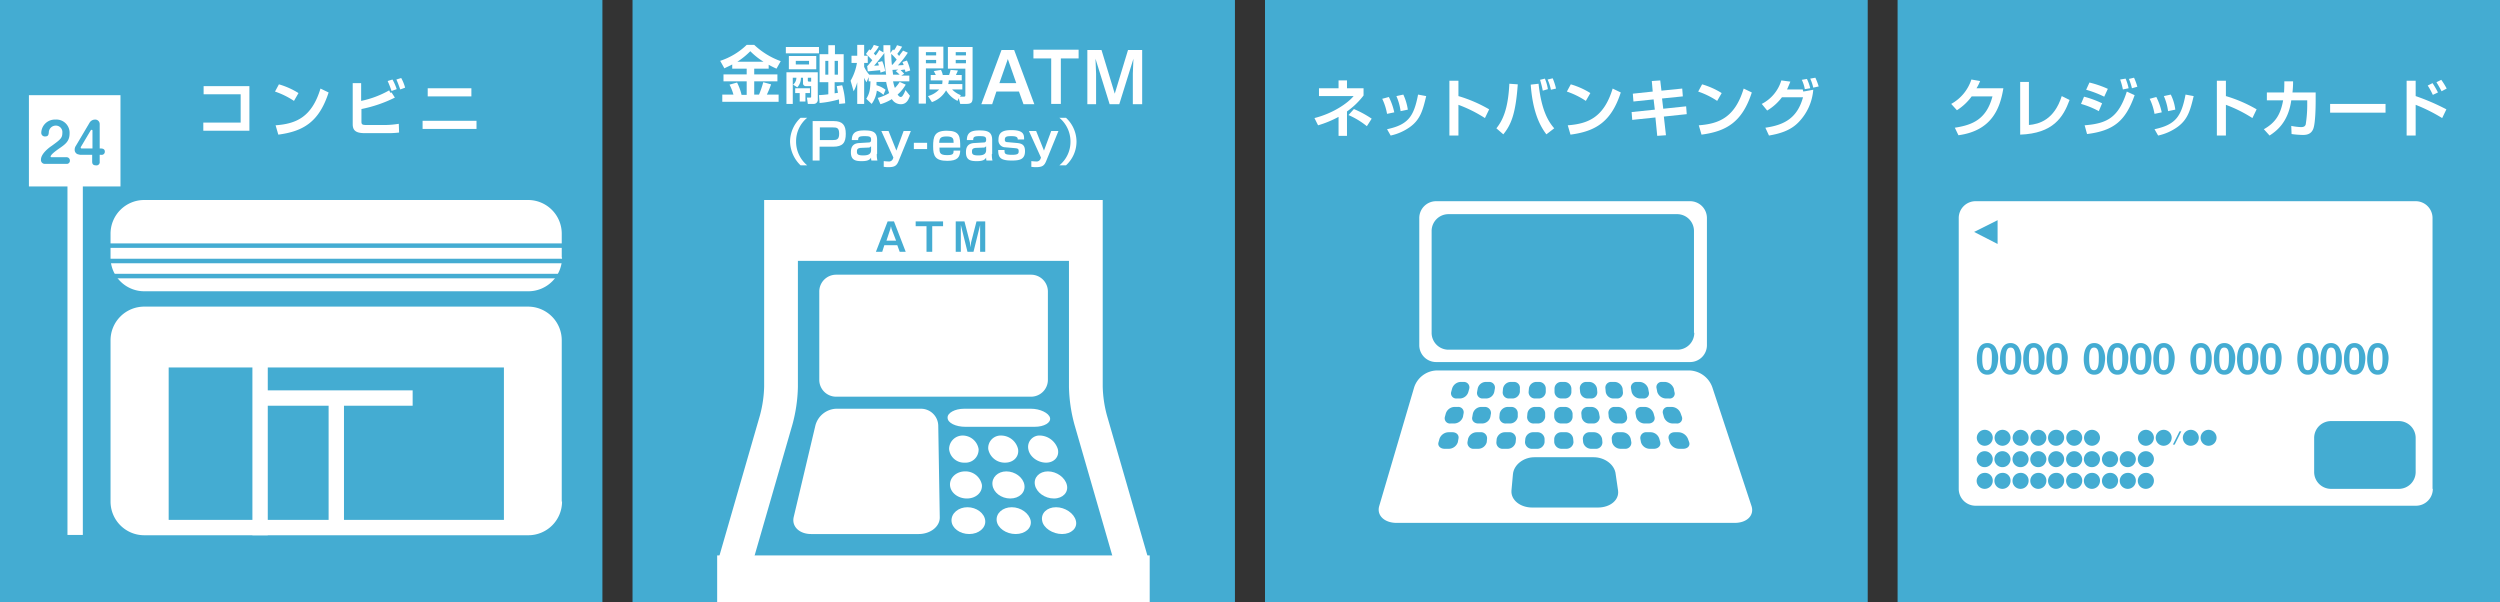 <svg xmlns="http://www.w3.org/2000/svg" xmlns:xlink="http://www.w3.org/1999/xlink" width="830" height="200" viewBox="0 0 830 200">
  <rect x="0" y="0" width="830" height="200" fill="#333333" stroke="none"/>
  <defs>
    <clipPath id="clip-path">
      <rect id="Rectangle_9" data-name="Rectangle 9" width="200" height="200"/>
    </clipPath>
    <clipPath id="clip-path-6">
      <rect id="Rectangle_15" data-name="Rectangle 15" width="200" height="200" transform="translate(-28.1 -184.4)"/>
    </clipPath>
  </defs>
  <g id="img_entry_04" transform="translate(-1054 498)">
    <g id="img_entry_05" transform="translate(1054 -498)">
      <rect id="Rectangle_1" data-name="Rectangle 1" width="200" height="200" fill="#44acd2"/>
      <g id="Group_1" data-name="Group 1">
        <path id="Path_1" data-name="Path 1" d="M82.8,28.6V43.4H67.5V40.7H79.9V31.3H67.6V28.6Z" fill="#fff"/>
        <path id="Path_2" data-name="Path 2" d="M97.6,33.5a26.782,26.782,0,0,0-6.3-3.1L92.6,28a25.418,25.418,0,0,1,6.5,2.9Zm-6.1,8.1c6.7-.5,12-2.6,14.9-12.2l2.7,1.3c-3.2,9.9-8.5,12.9-16.7,14Z" fill="#fff"/>
        <path id="Path_3" data-name="Path 3" d="M119.9,27.6v5.9a31.787,31.787,0,0,0,9.3-3.5l.4.8.4-.1,1.1,1.7A44.325,44.325,0,0,1,120,36.2v4.2c0,.9.3,1.1,1.6,1.1h6.5a29.863,29.863,0,0,0,4.3-.4l.1,2.9a29.3,29.3,0,0,1-4.3.2H121c-3.1,0-3.9-1.1-3.9-3V27.6ZM130,30.2c-.6-1.7-.9-2.4-1.3-3.3l1.6-.5a16.419,16.419,0,0,1,1.4,3.2Zm2.9-.5c-.3-.7-.7-2-1.3-3.3l1.6-.5a14.223,14.223,0,0,1,1.3,3.2Z" fill="#fff"/>
        <path id="Path_4" data-name="Path 4" d="M158.2,40.1v2.7H140.3V40.1Zm-1.7-10.8V32H142V29.3Z" fill="#fff"/>
      </g>
      <rect id="Rectangle_2" data-name="Rectangle 2" width="5.1" height="118" transform="translate(22.4 59.6)" fill="#fff"/>
      <path id="Path_5" data-name="Path 5" d="M186.6,166.5a11.182,11.182,0,0,1-11.2,11.2H47.9a11.182,11.182,0,0,1-11.2-11.2V113a11.182,11.182,0,0,1,11.2-11.2H175.3A11.182,11.182,0,0,1,186.5,113v53.5" fill="#fff"/>
      <rect id="Rectangle_3" data-name="Rectangle 3" width="111.3" height="50.6" transform="translate(56 122)" fill="#44acd2"/>
      <path id="Path_6" data-name="Path 6" d="M186.6,85.5a11.182,11.182,0,0,1-11.2,11.2H47.9A11.182,11.182,0,0,1,36.7,85.5V77.6A11.182,11.182,0,0,1,47.9,66.4H175.3a11.182,11.182,0,0,1,11.2,11.2v7.9" fill="#fff"/>
      <rect id="Rectangle_4" data-name="Rectangle 4" width="5.1" height="45.5" transform="translate(109.1 132.1)" fill="#fff"/>
      <rect id="Rectangle_5" data-name="Rectangle 5" width="50.6" height="5.1" transform="translate(86.4 129.6)" fill="#fff"/>
      <path id="Path_7" data-name="Path 7" d="M189.1,82.3H33l1.2-1.5H190.3l-1.2,1.5" fill="#44acd2"/>
      <path id="Path_8" data-name="Path 8" d="M189.1,87.4H33l1.2-1.5H190.3l-1.2,1.5" fill="#44acd2"/>
      <path id="Path_9" data-name="Path 9" d="M189.1,92.4H33l1.2-1.5H190.3l-1.2,1.5" fill="#44acd2"/>
      <rect id="Rectangle_6" data-name="Rectangle 6" width="5.1" height="60.7" transform="translate(83.8 117)" fill="#fff"/>
      <rect id="Rectangle_7" data-name="Rectangle 7" width="30.4" height="30.3" transform="translate(9.6 31.6)" fill="#fff"/>
      <g id="Group_2" data-name="Group 2">
        <path id="Path_10" data-name="Path 10" d="M15,54.4A1.272,1.272,0,0,1,13.6,53c0-2,2.7-4,3.6-4.6,2.9-2.1,3.5-2.6,3.5-4.3a2.157,2.157,0,0,0-2.2-2.4,2.316,2.316,0,0,0-2.3,2.4c-.1.5-.1,1.2-1.2,1.2a1.186,1.186,0,0,1-1.3-1.2,4.514,4.514,0,0,1,4.7-4.4,4.379,4.379,0,0,1,4.7,4.6c0,2.6-1.4,3.6-3.6,5.1-.7.5-2.7,1.9-2.7,2.6,0,.2.3.2.4.2H22a1.088,1.088,0,0,1,1.2,1.1A1.03,1.03,0,0,1,22,54.4H15Z" fill="#44acd2"/>
        <path id="Path_11" data-name="Path 11" d="M26.4,51.3a1.546,1.546,0,0,1-1.6-1.7,2.144,2.144,0,0,1,.4-1.2l4.5-7.6a2.131,2.131,0,0,1,1.8-1.1,1.488,1.488,0,0,1,1.6,1.5v8.1h.5c.3,0,1.2.1,1.2,1a1.03,1.03,0,0,1-1.2,1.1h-.5v2.3a1.059,1.059,0,0,1-1.2,1.2c-.8,0-1.3-.3-1.3-1.2V51.4H26.4Zm4.3-2.1V43.4c0-.1,0-.3-.3-.3-.1,0-.2.1-.3.2l-3.2,5.4a.367.367,0,0,0-.1.3.319.319,0,0,0,.3.3h3.6Z" fill="#44acd2"/>
      </g>
    </g>
    <g id="img_entry_06" transform="translate(1264 -498)">
      <g id="Group_24" data-name="Group 24">
        <g id="Group_3" data-name="Group 3" clip-path="url(#clip-path)">
          <rect id="Rectangle_8" data-name="Rectangle 8" width="200" height="200" fill="#44acd2"/>
        </g>
        <g id="Group_4" data-name="Group 4" clip-path="url(#clip-path)">
          <path id="Path_12" data-name="Path 12" d="M33.1,21.4c-1.1.6-1.9.9-2.6,1.3l-1.4-2.5a22.834,22.834,0,0,0,8.8-5.3h2.5a25.382,25.382,0,0,0,8.8,5.4l-1.4,2.5a28.678,28.678,0,0,1-2.6-1.3v1.3H40.4v1.9h7.7V27H40.4v4.4H42a32.633,32.633,0,0,0,1.4-4.1L46,28a31.231,31.231,0,0,1-1.4,3.4h3.9v2.4H29.8V31.4h3.7a17.308,17.308,0,0,0-1.3-3.3l2.5-.7a17.658,17.658,0,0,1,1.5,4.1h1.7V27H30.2V24.7h7.7V22.8H33.1V21.4Zm10.4-.9A23.233,23.233,0,0,1,39.1,17a24.817,24.817,0,0,1-4.3,3.5Z" fill="#fff"/>
          <path id="Path_13" data-name="Path 13" d="M50.9,15.6h11v2.1h-11Zm.5,8.4H61.5v9a1.342,1.342,0,0,1-1.4,1.5H58.2l-.3-2.1H59c.3,0,.3-.2.3-.3V28.6H57.6a.933.933,0,0,1-1-1V25.8h-.7A4.521,4.521,0,0,1,54.7,29l-1.4-.9a2.99,2.99,0,0,0,1.1-2.3H53.2v8.7H51.1V24Zm.5-5.4H61V23H51.9Zm7,10.7v1.6H57.4v2.8H55.5V30.9H54V29.3h4.9Zm-4.7-9.1v1.2h4.4V20.2Zm4,5.6v.9a.366.366,0,0,0,.4.4h.7V25.8Zm10.4,8.7a10.619,10.619,0,0,0-.1-1.5,33.251,33.251,0,0,1-6.4,1.2l-.2-2.6c.9-.1,1.8-.1,3.1-.3v-4H62.1V18H65V15h2.2v3h2.9v9.3h-3V31c.3-.1.8-.1,1.1-.2-.1-.6-.2-1.2-.4-2.2l1.8-.3a24.153,24.153,0,0,1,1,6ZM64,20.2v4.6h1V20.2Zm3.1,0v4.6h1.1V20.2Z" fill="#fff"/>
          <path id="Path_14" data-name="Path 14" d="M83.3,31.5a6.35,6.35,0,0,0-2.2-1.4,9.381,9.381,0,0,1-1.7,4.4l-1.8-1.7c1.1-1.8,1.3-3,1.4-5.8h-.6V25.6l-.7,1.7a6.277,6.277,0,0,1-.8-1.5v8.7H74.6V27.3a11.424,11.424,0,0,1-1.2,3l-1-3.5a17.342,17.342,0,0,0,2.1-5.9H72.7V18.5h1.9V14.9h2.3v3.6h1.2v2.4H76.9v1.3a10.572,10.572,0,0,0,1.7,2.6h5.6a52.364,52.364,0,0,1-.6-7.2c-.5.7-2.3,3-3.4,4.2a8.6,8.6,0,0,0,1.6-.1,5.132,5.132,0,0,0-.4-1l1.5-.4a15.5,15.5,0,0,1,1,3.3l-1.6.5c0-.4-.1-.5-.1-.8-1,.1-3.1.3-4.1.4l-.2-1.8H78c.4-.4,1.1-1.3,1.6-1.9-1-1.1-1.7-1.7-2.1-2.1l1.1-1.5c.1.1.3.2.4.3a6.854,6.854,0,0,0,1.1-1.8l1.7.5a11.986,11.986,0,0,1-1.7,2.3,4.349,4.349,0,0,0,.6.7,8.631,8.631,0,0,0,1.2-1.8l1.4.8V15h2.3v2.6l.9-1.2.3.3a7.228,7.228,0,0,0,1-1.7l1.7.5a19.269,19.269,0,0,1-1.6,2.4,4.349,4.349,0,0,1,.6.7c.8-1.2,1-1.3,1.3-1.8l1.6.7a27.815,27.815,0,0,1-3.3,4.2c.3,0,1.7-.1,1.9-.1a3.362,3.362,0,0,0-.4-1l1.5-.5a15.979,15.979,0,0,1,1.1,3.3l-1.6.5a2.913,2.913,0,0,0-.2-.8,7.844,7.844,0,0,0-1.4.2,13.258,13.258,0,0,1,1.2,1.2l-1,.6h2.7V27H86.5a14.132,14.132,0,0,0,.6,2.2,11.539,11.539,0,0,0,1.6-2l2,.9A12.993,12.993,0,0,1,88,31.4c.2.2.5.8,1.1.8a.85.85,0,0,0,.5-.3,6.833,6.833,0,0,0,1-2l1.5,1.9c-.5,1.4-1.2,2.8-3,2.8a3.446,3.446,0,0,1-3-1.7,15.318,15.318,0,0,1-3.8,1.7l-.9-2.1a14.054,14.054,0,0,0,3.8-1.6,22.611,22.611,0,0,1-1-3.7H81v1.1a8.675,8.675,0,0,1,3,1.5Zm3-10c.2-.2.6-.7,1.4-1.7a14.753,14.753,0,0,0-1.8-1.9,33.632,33.632,0,0,0,.2,3.6Zm1.9,1.6c-.3,0-1.6.1-1.9.1,0,.2.2,1.3.2,1.6h2.2c-.6-.6-1.1-1-1.3-1.2Z" fill="#fff"/>
          <path id="Path_15" data-name="Path 15" d="M95,15.5h8.2v7.2H97.4V34.4H95Zm2.4,1.8v1.1h3.4V17.3Zm0,2.6V21h3.4V19.9Zm10.5,13.6a9.16,9.16,0,0,1-3.8-3.5,8.748,8.748,0,0,1-4.7,3.9l-1.3-2a7.892,7.892,0,0,0,3.7-2.2H98.6V27.9h4.2a5.739,5.739,0,0,0,.1-1.2H99V24.9h1.7c-.1-.1-.5-1.1-.7-1.3l2.4-.4a5.775,5.775,0,0,1,.6,1.7h2.1a15.426,15.426,0,0,0,.5-1.7l2.4.2c-.1.5-.6,1.3-.6,1.5h1.9v1.8H105a4.3,4.3,0,0,1-.2,1.2h4.7v1.8h-3.4a8.14,8.14,0,0,0,2.9,1.9l-.3.5h1.2c.6,0,.6-.2.6-.7V22.8h-5.8V15.6h8.2V32.3c0,1.5-.2,2.2-2.1,2.2h-2l-.5-1.9Zm-.6-16.2v1.1h3.4V17.3Zm0,2.6V21h3.4V19.9Z" fill="#fff"/>
        </g>
        <g id="Group_5" data-name="Group 5" clip-path="url(#clip-path)">
          <path id="Path_16" data-name="Path 16" d="M120.8,30.4l-1.4,4.2h-3.6l6.7-18h4.2l6.7,18h-3.6l-1.5-4.2h-7.5Zm6.6-2.8-2.8-8-2.8,8Z" fill="#fff"/>
          <path id="Path_17" data-name="Path 17" d="M142.2,19.4V34.5H139V19.4h-5.9V16.5h15v2.9Z" fill="#fff"/>
          <path id="Path_18" data-name="Path 18" d="M155.7,16.6l4.4,14.5,4.4-14.5h4.7v18h-3.1V24.4c0-.3.2-4.6.2-4.9l-4.7,15.1h-3.2l-4.7-15.1c0,.4.2,4.7.2,5V34.6H151v-18h4.7Z" fill="#fff"/>
        </g>
        <g id="Group_6" data-name="Group 6" clip-path="url(#clip-path)">
          <path id="Path_19" data-name="Path 19" d="M58,39.1A10.061,10.061,0,0,0,54.3,47,10.232,10.232,0,0,0,58,54.9H55.8A11.313,11.313,0,0,1,52.3,47a10.906,10.906,0,0,1,3.5-7.9Z" fill="#fff"/>
          <path id="Path_20" data-name="Path 20" d="M66.8,40.2c2.9,0,4,1.3,4,4.2,0,3-1,4.3-4.2,4.3H62.1v4.6H59.8V40.2Zm-4.6,2.1v4.2h4.3c1.3,0,2.1-.2,2.1-2.1,0-2-.8-2.1-2.1-2.1H62.2Z" fill="#fff"/>
          <path id="Path_21" data-name="Path 21" d="M81.1,51.1a8.209,8.209,0,0,0,.2,2.2h-2a3.4,3.4,0,0,1-.1-1c-.4.7-1,1.2-3.1,1.2-2,0-3.6-.3-3.6-2.9,0-1,.1-2.9,2.6-3.1l3.3-.2c.4,0,.8-.1.8-.9,0-1-.4-1.2-2.2-1.2s-2.1.3-2.1,1.3H72.8c0-2.6,1.6-3.2,4.1-3.2,2.7,0,4.3.4,4.3,3.2v4.6Zm-2-2.5c-.1.2-.3.4-.9.4l-2.4.1c-1.3.1-1.3.7-1.3,1.3,0,.9.5,1.2,2.1,1.2,1.8,0,2.6-.5,2.6-1.8V48.6Z" fill="#fff"/>
          <path id="Path_22" data-name="Path 22" d="M85,43.5,87.6,50,90,43.5h2.4l-4,9.8c-.7,1.8-1.4,2.2-3.6,2.2-.7,0-1.1-.1-1.4-.1V53.5c.3,0,.9.1,1.5.1a1.4,1.4,0,0,0,1.6-1l.1-.3-4-8.8Z" fill="#fff"/>
          <path id="Path_23" data-name="Path 23" d="M97.8,47.4v2.1H93.4V47.4Z" fill="#fff"/>
          <path id="Path_24" data-name="Path 24" d="M101.9,49c0,1.6,0,2.5,2.5,2.5,2,0,2.2-.4,2.2-1.5h2.2c-.1,2.2-.9,3.4-4.3,3.4-4,0-4.7-1.6-4.7-4.8s.4-5.2,4.5-5.2c4.4,0,4.5,1.9,4.5,5.6Zm4.7-1.6c0-1.3-.1-2.1-2.3-2.1-2.1,0-2.4.6-2.5,2.1Z" fill="#fff"/>
          <path id="Path_25" data-name="Path 25" d="M119.3,51.1a8.209,8.209,0,0,0,.2,2.2h-2a3.4,3.4,0,0,1-.1-1c-.4.7-1,1.2-3.1,1.2-2,0-3.6-.3-3.6-2.9,0-1,.1-2.9,2.6-3.1l3.3-.2c.4,0,.8-.1.8-.9,0-1-.4-1.2-2.2-1.2s-2.1.3-2.1,1.3H111c0-2.6,1.6-3.2,4.1-3.2,2.7,0,4.3.4,4.3,3.2v4.6Zm-2-2.5c-.1.2-.3.4-.9.4l-2.4.1c-1.3.1-1.3.7-1.3,1.3,0,.9.5,1.2,2.1,1.2,1.8,0,2.6-.5,2.6-1.8V48.6Z" fill="#fff"/>
          <path id="Path_26" data-name="Path 26" d="M127.9,46.5c0-.7,0-1.3-2.1-1.3-1.5,0-2.2.1-2.2,1.2,0,.5.2.8,1,.8l3.3.3c1.6.2,2.4.8,2.4,2.7,0,2.8-1.9,3.1-4.4,3.1-3.8,0-4.5-1-4.5-3.5h2.1c0,1.2,0,1.6,2.6,1.6,2.1,0,2.1-.6,2.1-1.2,0-.7-.2-.9-1.1-1l-3.4-.3a2.279,2.279,0,0,1-2.2-2.6c0-2.7,2-3.1,4.3-3.1,4.2,0,4.2,1.6,4.2,3.1h-2.1Z" fill="#fff"/>
          <path id="Path_27" data-name="Path 27" d="M134,43.5l2.6,6.5,2.4-6.5h2.4l-4,9.8c-.7,1.8-1.4,2.2-3.6,2.2-.7,0-1.1-.1-1.4-.1V53.5c.3,0,.9.1,1.5.1a1.4,1.4,0,0,0,1.6-1l.1-.3-4-8.8Z" fill="#fff"/>
          <path id="Path_28" data-name="Path 28" d="M141.7,54.9a10.061,10.061,0,0,0,3.7-7.9,10.232,10.232,0,0,0-3.7-7.9h2.2a10.851,10.851,0,0,1,3.5,7.9,10.69,10.69,0,0,1-3.5,7.9Z" fill="#fff"/>
        </g>
        <g id="Group_7" data-name="Group 7" clip-path="url(#clip-path)">
          <path id="Path_29" data-name="Path 29" d="M137.9,126.1a5.591,5.591,0,0,1-5.6,5.6H67.6a5.591,5.591,0,0,1-5.6-5.6V96.8a5.591,5.591,0,0,1,5.6-5.6h64.7a5.591,5.591,0,0,1,5.6,5.6v29.3" fill="#fff"/>
        </g>
        <g id="Group_8" data-name="Group 8" transform="translate(28.1 184.4)" clip-path="url(#clip-path-6)">
          <rect id="Rectangle_14" data-name="Rectangle 14" width="143.6" height="25" fill="#fff"/>
        </g>
        <g id="Group_9" data-name="Group 9" clip-path="url(#clip-path)">
          <path id="Path_30" data-name="Path 30" d="M150.5,81a5.591,5.591,0,0,1-5.6,5.6H55A5.591,5.591,0,0,1,49.4,81V72A5.591,5.591,0,0,1,55,66.4h90a5.591,5.591,0,0,1,5.6,5.6v9" fill="#fff"/>
        </g>
        <g id="Group_10" data-name="Group 10" clip-path="url(#clip-path)">
          <path id="Path_31" data-name="Path 31" d="M88.7,83.6l-.8-2.2H83.6l-.7,2.2H80.8l3.9-10.1h2.1l3.9,10.1ZM86,76l-.2-.9-.2.9-1.3,3.9h3.2Z" fill="#44acd2"/>
          <path id="Path_32" data-name="Path 32" d="M99.5,75.1v8.5H97.6V75.1H94V73.5h9.1v1.6Z" fill="#44acd2"/>
          <path id="Path_33" data-name="Path 33" d="M115.4,83.6V74.7l-2.2,8.9h-2L109,74.7v8.9h-1.7V73.5h2.9l1.8,7,.2,1.6.2-1.6,1.8-7h2.9V83.6Z" fill="#44acd2"/>
        </g>
        <g id="Group_11" data-name="Group 11" clip-path="url(#clip-path)">
          <path id="Path_34" data-name="Path 34" d="M49.3,66.4v62a45.679,45.679,0,0,1-1.6,11L34.1,186.5" fill="none" stroke="#fff" stroke-width="11.206"/>
        </g>
        <g id="Group_12" data-name="Group 12" clip-path="url(#clip-path)">
          <path id="Path_35" data-name="Path 35" d="M150.5,66.4v62a45.678,45.678,0,0,0,1.6,11l13.6,47.1" fill="none" stroke="#fff" stroke-width="11.206"/>
        </g>
        <g id="Group_13" data-name="Group 13" clip-path="url(#clip-path)">
          <path id="Path_36" data-name="Path 36" d="M102,171.7c.1,3.1-3.1,5.6-7,5.6H59.3c-3.9,0-6.5-2.5-5.8-5.6l7.2-30.4a7.451,7.451,0,0,1,6.9-5.6H95.8a5.743,5.743,0,0,1,5.7,5.6l.5,30.4" fill="#fff"/>
        </g>
        <g id="Group_14" data-name="Group 14" clip-path="url(#clip-path)">
          <path id="Path_37" data-name="Path 37" d="M138.6,138.7c.4,1.6-1.9,3-5.1,3h-23c-3.2,0-5.9-1.3-5.9-3-.1-1.6,2.4-3,5.5-3h22.2c3,0,5.9,1.4,6.3,3" fill="#fff"/>
        </g>
        <g id="Group_15" data-name="Group 15" clip-path="url(#clip-path)">
          <path id="Path_38" data-name="Path 38" d="M147.2,172.9c.6,2.4-1.5,4.4-4.6,4.4s-6.2-2-6.6-4.4c-.5-2.5,1.6-4.5,4.6-4.5s6,2,6.6,4.5" fill="#fff"/>
        </g>
        <g id="Group_16" data-name="Group 16" clip-path="url(#clip-path)">
          <path id="Path_39" data-name="Path 39" d="M132.2,172.9c.4,2.4-1.8,4.4-5,4.4s-6-2-6.3-4.4c-.3-2.5,2-4.5,5-4.5s5.8,2,6.3,4.5" fill="#fff"/>
        </g>
        <g id="Group_17" data-name="Group 17" clip-path="url(#clip-path)">
          <path id="Path_40" data-name="Path 40" d="M117.1,172.9c.2,2.4-2.2,4.4-5.3,4.4-3.2,0-5.8-2-5.9-4.4-.1-2.5,2.3-4.5,5.3-4.5s5.7,2,5.9,4.5" fill="#fff"/>
        </g>
        <g id="Group_18" data-name="Group 18" clip-path="url(#clip-path)">
          <path id="Path_41" data-name="Path 41" d="M144.2,161c.6,2.4-1.3,4.5-4.3,4.5s-5.8-2-6.3-4.5,1.5-4.5,4.3-4.5c2.9,0,5.7,2,6.3,4.5" fill="#fff"/>
        </g>
        <g id="Group_19" data-name="Group 19" clip-path="url(#clip-path)">
          <path id="Path_42" data-name="Path 42" d="M130.1,161c.4,2.5-1.7,4.5-4.7,4.5s-5.6-2-5.9-4.5,1.8-4.5,4.6-4.5c2.9,0,5.6,2,6,4.5" fill="#fff"/>
        </g>
        <g id="Group_20" data-name="Group 20" clip-path="url(#clip-path)">
          <path id="Path_43" data-name="Path 43" d="M116,161c.2,2.5-2,4.5-5,4.5s-5.5-2-5.6-4.5,2.2-4.5,5-4.5A5.548,5.548,0,0,1,116,161" fill="#fff"/>
        </g>
        <g id="Group_21" data-name="Group 21" clip-path="url(#clip-path)">
          <path id="Path_44" data-name="Path 44" d="M141.2,149.1c.6,2.5-1.2,4.5-3.9,4.5-2.8,0-5.5-2-5.9-4.5a3.776,3.776,0,0,1,4-4.5,6.442,6.442,0,0,1,5.8,4.5" fill="#fff"/>
        </g>
        <g id="Group_22" data-name="Group 22" clip-path="url(#clip-path)">
          <path id="Path_45" data-name="Path 45" d="M128,149.1c.4,2.5-1.5,4.5-4.3,4.5a5.548,5.548,0,0,1-5.6-4.5,4.141,4.141,0,0,1,4.3-4.5,5.812,5.812,0,0,1,5.6,4.5" fill="#fff"/>
        </g>
        <g id="Group_23" data-name="Group 23" clip-path="url(#clip-path)">
          <path id="Path_46" data-name="Path 46" d="M114.9,149.1a4.33,4.33,0,0,1-4.6,4.5,4.99,4.99,0,0,1-5.2-4.5,4.5,4.5,0,0,1,4.6-4.5,5.369,5.369,0,0,1,5.2,4.5" fill="#fff"/>
        </g>
      </g>
    </g>
    <g id="img_entry_07" transform="translate(1474 -498)">
      <g id="Group_47" data-name="Group 47">
        <g id="Group_46" data-name="Group 46">
          <g id="Group_25" data-name="Group 25" clip-path="url(#clip-path)">
            <rect id="Rectangle_31" data-name="Rectangle 31" width="200" height="200" fill="#44acd2"/>
          </g>
          <g id="Group_26" data-name="Group 26" clip-path="url(#clip-path)">
            <path id="Path_47" data-name="Path 47" d="M33.1,21.4c-1.1.6-1.9.9-2.6,1.3l-1.4-2.5a22.834,22.834,0,0,0,8.8-5.3h2.5a25.382,25.382,0,0,0,8.8,5.4l-1.4,2.5a28.678,28.678,0,0,1-2.6-1.3v1.3H40.4v1.9h7.7V27H40.4v4.4H42a32.633,32.633,0,0,0,1.4-4.1L46,28a31.231,31.231,0,0,1-1.4,3.4h3.9v2.4H29.8V31.4h3.7a17.308,17.308,0,0,0-1.3-3.3l2.5-.7a17.658,17.658,0,0,1,1.5,4.1h1.7V27H30.2V24.7h7.7V22.8H33.1V21.4Zm10.4-.9A23.233,23.233,0,0,1,39.1,17a24.817,24.817,0,0,1-4.3,3.5Z" fill="#fff"/>
            <path id="Path_48" data-name="Path 48" d="M50.9,15.6h11v2.1h-11Zm.5,8.4H61.5v9a1.342,1.342,0,0,1-1.4,1.5H58.2l-.3-2.1H59c.3,0,.3-.2.3-.3V28.6H57.6a.933.933,0,0,1-1-1V25.8h-.7A4.521,4.521,0,0,1,54.7,29l-1.4-.9a2.99,2.99,0,0,0,1.1-2.3H53.2v8.7H51.1V24Zm.5-5.4H61V23H51.9Zm7,10.7v1.6H57.4v2.8H55.5V30.9H54V29.3h4.9Zm-4.7-9.1v1.2h4.4V20.2Zm4,5.6v.9a.366.366,0,0,0,.4.4h.7V25.8Zm10.4,8.7a10.619,10.619,0,0,0-.1-1.5,33.251,33.251,0,0,1-6.4,1.2l-.2-2.6c.9-.1,1.8-.1,3.1-.3v-4H62.1V18H65V15h2.2v3h2.9v9.3h-3V31c.3-.1.8-.1,1.1-.2-.1-.6-.2-1.2-.4-2.2l1.8-.3a24.153,24.153,0,0,1,1,6ZM64,20.2v4.6h1V20.2Zm3.1,0v4.6h1.1V20.2Z" fill="#fff"/>
            <path id="Path_49" data-name="Path 49" d="M83.3,31.5a6.35,6.35,0,0,0-2.2-1.4,9.381,9.381,0,0,1-1.7,4.4l-1.8-1.7c1.1-1.8,1.3-3,1.4-5.8h-.6V25.6l-.7,1.7a6.277,6.277,0,0,1-.8-1.5v8.7H74.6V27.3a11.424,11.424,0,0,1-1.2,3l-1-3.5a17.342,17.342,0,0,0,2.1-5.9H72.7V18.5h1.9V14.9h2.3v3.6h1.2v2.4H76.9v1.3a10.572,10.572,0,0,0,1.7,2.6h5.6a52.364,52.364,0,0,1-.6-7.2c-.5.7-2.3,3-3.4,4.2a8.6,8.6,0,0,0,1.6-.1,5.132,5.132,0,0,0-.4-1l1.5-.4a15.5,15.5,0,0,1,1,3.3l-1.6.5c0-.4-.1-.5-.1-.8-1,.1-3.1.3-4.1.4l-.2-1.8H78c.4-.4,1.1-1.3,1.6-1.9-1-1.1-1.7-1.7-2.1-2.1l1.1-1.5c.1.1.3.2.4.3a6.854,6.854,0,0,0,1.1-1.8l1.7.5a11.986,11.986,0,0,1-1.7,2.3,4.349,4.349,0,0,0,.6.7,8.631,8.631,0,0,0,1.2-1.8l1.4.8V15h2.3v2.6l.9-1.2.3.3a7.228,7.228,0,0,0,1-1.7l1.7.5a19.269,19.269,0,0,1-1.6,2.4,4.349,4.349,0,0,1,.6.7c.8-1.2,1-1.3,1.3-1.8l1.6.7a27.815,27.815,0,0,1-3.3,4.2c.3,0,1.7-.1,1.9-.1a3.362,3.362,0,0,0-.4-1l1.5-.5a15.979,15.979,0,0,1,1.1,3.3l-1.6.5a2.913,2.913,0,0,0-.2-.8,7.844,7.844,0,0,0-1.4.2,13.258,13.258,0,0,1,1.2,1.2l-1,.6h2.7V27H86.5a14.132,14.132,0,0,0,.6,2.2,11.539,11.539,0,0,0,1.6-2l2,.9A12.993,12.993,0,0,1,88,31.4c.2.2.5.8,1.1.8a.85.85,0,0,0,.5-.3,6.833,6.833,0,0,0,1-2l1.5,1.9c-.5,1.4-1.2,2.8-3,2.8a3.446,3.446,0,0,1-3-1.7,15.318,15.318,0,0,1-3.8,1.7l-.9-2.1a14.054,14.054,0,0,0,3.8-1.6,22.611,22.611,0,0,1-1-3.7H81v1.1a8.675,8.675,0,0,1,3,1.5Zm3-10c.2-.2.6-.7,1.4-1.7a14.753,14.753,0,0,0-1.8-1.9,33.632,33.632,0,0,0,.2,3.6Zm1.9,1.6c-.3,0-1.6.1-1.9.1,0,.2.2,1.3.2,1.6h2.2c-.6-.6-1.1-1-1.3-1.2Z" fill="#fff"/>
            <path id="Path_50" data-name="Path 50" d="M95,15.5h8.2v7.2H97.4V34.4H95Zm2.4,1.8v1.1h3.4V17.3Zm0,2.6V21h3.4V19.9Zm10.5,13.6a9.16,9.16,0,0,1-3.8-3.5,8.748,8.748,0,0,1-4.7,3.9l-1.3-2a7.892,7.892,0,0,0,3.7-2.2H98.6V27.9h4.2a5.739,5.739,0,0,0,.1-1.2H99V24.9h1.7c-.1-.1-.5-1.1-.7-1.3l2.4-.4a5.775,5.775,0,0,1,.6,1.7h2.1a15.426,15.426,0,0,0,.5-1.7l2.4.2c-.1.5-.6,1.3-.6,1.5h1.9v1.8H105a4.3,4.3,0,0,1-.2,1.2h4.7v1.8h-3.4a8.14,8.14,0,0,0,2.9,1.9l-.3.5h1.2c.6,0,.6-.2.6-.7V22.8h-5.8V15.6h8.2V32.3c0,1.5-.2,2.2-2.1,2.2h-2l-.5-1.9Zm-.6-16.2v1.1h3.4V17.3Zm0,2.6V21h3.4V19.9Z" fill="#fff"/>
          </g>
          <g id="Group_27" data-name="Group 27" clip-path="url(#clip-path)">
            <path id="Path_51" data-name="Path 51" d="M120.8,30.4l-1.4,4.2h-3.6l6.7-18h4.2l6.7,18h-3.6l-1.5-4.2h-7.5Zm6.6-2.8-2.8-8-2.8,8Z" fill="#fff"/>
            <path id="Path_52" data-name="Path 52" d="M142.2,19.4V34.5H139V19.4h-5.9V16.5h15v2.9Z" fill="#fff"/>
            <path id="Path_53" data-name="Path 53" d="M155.7,16.6l4.4,14.5,4.4-14.5h4.7v18h-3.1V24.4c0-.3.2-4.6.2-4.9l-4.7,15.1h-3.2l-4.7-15.1c0,.4.2,4.7.2,5V34.6H151v-18h4.7Z" fill="#fff"/>
          </g>
          <g id="Group_28" data-name="Group 28" clip-path="url(#clip-path)">
            <path id="Path_54" data-name="Path 54" d="M58,39.1A10.061,10.061,0,0,0,54.3,47,10.232,10.232,0,0,0,58,54.9H55.8A11.313,11.313,0,0,1,52.3,47a10.906,10.906,0,0,1,3.5-7.9Z" fill="#fff"/>
            <path id="Path_55" data-name="Path 55" d="M66.8,40.2c2.9,0,4,1.3,4,4.2,0,3-1,4.3-4.2,4.3H62.1v4.6H59.8V40.2Zm-4.6,2.1v4.2h4.3c1.3,0,2.1-.2,2.1-2.1,0-2-.8-2.1-2.1-2.1H62.2Z" fill="#fff"/>
            <path id="Path_56" data-name="Path 56" d="M81.1,51.1a8.209,8.209,0,0,0,.2,2.2h-2a3.4,3.4,0,0,1-.1-1c-.4.7-1,1.2-3.1,1.2-2,0-3.6-.3-3.6-2.9,0-1,.1-2.9,2.6-3.1l3.3-.2c.4,0,.8-.1.8-.9,0-1-.4-1.2-2.2-1.2s-2.1.3-2.1,1.3H72.8c0-2.6,1.6-3.2,4.1-3.2,2.7,0,4.3.4,4.3,3.2v4.6Zm-2-2.5c-.1.2-.3.4-.9.4l-2.4.1c-1.3.1-1.3.7-1.3,1.3,0,.9.5,1.2,2.1,1.2,1.8,0,2.6-.5,2.6-1.8V48.6Z" fill="#fff"/>
            <path id="Path_57" data-name="Path 57" d="M85,43.5,87.6,50,90,43.5h2.4l-4,9.8c-.7,1.8-1.4,2.2-3.6,2.2-.7,0-1.1-.1-1.4-.1V53.5c.3,0,.9.1,1.5.1a1.4,1.4,0,0,0,1.6-1l.1-.3-4-8.8Z" fill="#fff"/>
            <path id="Path_58" data-name="Path 58" d="M97.8,47.4v2.1H93.4V47.4Z" fill="#fff"/>
            <path id="Path_59" data-name="Path 59" d="M101.9,49c0,1.6,0,2.5,2.5,2.5,2,0,2.2-.4,2.2-1.5h2.2c-.1,2.2-.9,3.4-4.3,3.4-4,0-4.7-1.6-4.7-4.8s.4-5.2,4.5-5.2c4.4,0,4.5,1.9,4.5,5.6Zm4.7-1.6c0-1.3-.1-2.1-2.3-2.1-2.1,0-2.4.6-2.5,2.1Z" fill="#fff"/>
            <path id="Path_60" data-name="Path 60" d="M119.3,51.1a8.209,8.209,0,0,0,.2,2.2h-2a3.4,3.4,0,0,1-.1-1c-.4.7-1,1.2-3.1,1.2-2,0-3.6-.3-3.6-2.9,0-1,.1-2.9,2.6-3.1l3.3-.2c.4,0,.8-.1.8-.9,0-1-.4-1.2-2.2-1.2s-2.1.3-2.1,1.3H111c0-2.6,1.6-3.2,4.1-3.2,2.7,0,4.3.4,4.3,3.2v4.6Zm-2-2.5c-.1.2-.3.4-.9.4l-2.4.1c-1.3.1-1.3.7-1.3,1.3,0,.9.5,1.2,2.1,1.2,1.8,0,2.6-.5,2.6-1.8V48.6Z" fill="#fff"/>
            <path id="Path_61" data-name="Path 61" d="M127.9,46.5c0-.7,0-1.3-2.1-1.3-1.5,0-2.2.1-2.2,1.2,0,.5.2.8,1,.8l3.3.3c1.6.2,2.4.8,2.4,2.7,0,2.8-1.9,3.1-4.4,3.1-3.8,0-4.5-1-4.5-3.5h2.1c0,1.2,0,1.6,2.6,1.6,2.1,0,2.1-.6,2.1-1.2,0-.7-.2-.9-1.1-1l-3.4-.3a2.279,2.279,0,0,1-2.2-2.6c0-2.7,2-3.1,4.3-3.1,4.2,0,4.2,1.6,4.2,3.1h-2.1Z" fill="#fff"/>
            <path id="Path_62" data-name="Path 62" d="M134,43.5l2.6,6.5,2.4-6.5h2.4l-4,9.8c-.7,1.8-1.4,2.2-3.6,2.2-.7,0-1.1-.1-1.4-.1V53.5c.3,0,.9.1,1.5.1a1.4,1.4,0,0,0,1.6-1l.1-.3-4-8.8Z" fill="#fff"/>
            <path id="Path_63" data-name="Path 63" d="M141.7,54.9a10.061,10.061,0,0,0,3.7-7.9,10.232,10.232,0,0,0-3.7-7.9h2.2a10.851,10.851,0,0,1,3.5,7.9,10.69,10.69,0,0,1-3.5,7.9Z" fill="#fff"/>
          </g>
          <g id="Group_29" data-name="Group 29" clip-path="url(#clip-path)">
            <path id="Path_64" data-name="Path 64" d="M137.9,126.1a5.591,5.591,0,0,1-5.6,5.6H67.6a5.591,5.591,0,0,1-5.6-5.6V96.8a5.591,5.591,0,0,1,5.6-5.6h64.7a5.591,5.591,0,0,1,5.6,5.6v29.3" fill="#fff"/>
          </g>
          <g id="Group_30" data-name="Group 30" transform="translate(28.1 184.4)" clip-path="url(#clip-path-6)">
            <rect id="Rectangle_37" data-name="Rectangle 37" width="143.6" height="25" fill="#fff"/>
          </g>
          <g id="Group_31" data-name="Group 31" clip-path="url(#clip-path)">
            <path id="Path_65" data-name="Path 65" d="M150.5,81a5.591,5.591,0,0,1-5.6,5.6H55A5.591,5.591,0,0,1,49.4,81V72A5.591,5.591,0,0,1,55,66.4h90a5.591,5.591,0,0,1,5.6,5.6v9" fill="#fff"/>
          </g>
          <g id="Group_32" data-name="Group 32" clip-path="url(#clip-path)">
            <path id="Path_66" data-name="Path 66" d="M88.7,83.6l-.8-2.2H83.6l-.7,2.2H80.8l3.9-10.1h2.1l3.9,10.1ZM86,76l-.2-.9-.2.9-1.3,3.9h3.2Z" fill="#44acd2"/>
            <path id="Path_67" data-name="Path 67" d="M99.5,75.1v8.5H97.6V75.1H94V73.5h9.1v1.6Z" fill="#44acd2"/>
            <path id="Path_68" data-name="Path 68" d="M115.4,83.6V74.7l-2.2,8.9h-2L109,74.7v8.9h-1.7V73.5h2.9l1.8,7,.2,1.6.2-1.6,1.8-7h2.9V83.6Z" fill="#44acd2"/>
          </g>
          <g id="Group_33" data-name="Group 33" clip-path="url(#clip-path)">
            <path id="Path_69" data-name="Path 69" d="M49.3,66.4v62a45.679,45.679,0,0,1-1.6,11L34.1,186.5" fill="none" stroke="#fff" stroke-width="11.206"/>
          </g>
          <g id="Group_34" data-name="Group 34" clip-path="url(#clip-path)">
            <path id="Path_70" data-name="Path 70" d="M150.5,66.4v62a45.678,45.678,0,0,0,1.6,11l13.6,47.1" fill="none" stroke="#fff" stroke-width="11.206"/>
          </g>
          <g id="Group_35" data-name="Group 35" clip-path="url(#clip-path)">
            <path id="Path_71" data-name="Path 71" d="M102,171.7c.1,3.1-3.1,5.6-7,5.6H59.3c-3.9,0-6.5-2.5-5.8-5.6l7.2-30.4a7.451,7.451,0,0,1,6.9-5.6H95.8a5.743,5.743,0,0,1,5.7,5.6l.5,30.4" fill="#fff"/>
          </g>
          <g id="Group_36" data-name="Group 36" clip-path="url(#clip-path)">
            <path id="Path_72" data-name="Path 72" d="M138.6,138.7c.4,1.6-1.9,3-5.1,3h-23c-3.2,0-5.9-1.3-5.9-3-.1-1.6,2.4-3,5.5-3h22.2c3,0,5.9,1.4,6.3,3" fill="#fff"/>
          </g>
          <g id="Group_37" data-name="Group 37" clip-path="url(#clip-path)">
            <path id="Path_73" data-name="Path 73" d="M147.2,172.9c.6,2.4-1.5,4.4-4.6,4.4s-6.2-2-6.6-4.4c-.5-2.5,1.6-4.5,4.6-4.5s6,2,6.6,4.5" fill="#fff"/>
          </g>
          <g id="Group_38" data-name="Group 38" clip-path="url(#clip-path)">
            <path id="Path_74" data-name="Path 74" d="M132.2,172.9c.4,2.4-1.8,4.4-5,4.4s-6-2-6.3-4.4c-.3-2.5,2-4.5,5-4.5s5.8,2,6.3,4.5" fill="#fff"/>
          </g>
          <g id="Group_39" data-name="Group 39" clip-path="url(#clip-path)">
            <path id="Path_75" data-name="Path 75" d="M117.1,172.9c.2,2.4-2.2,4.4-5.3,4.4-3.2,0-5.8-2-5.9-4.4-.1-2.5,2.3-4.5,5.3-4.5s5.7,2,5.9,4.5" fill="#fff"/>
          </g>
          <g id="Group_40" data-name="Group 40" clip-path="url(#clip-path)">
            <path id="Path_76" data-name="Path 76" d="M144.2,161c.6,2.4-1.3,4.5-4.3,4.5s-5.8-2-6.3-4.5,1.5-4.5,4.3-4.5c2.9,0,5.7,2,6.3,4.5" fill="#fff"/>
          </g>
          <g id="Group_41" data-name="Group 41" clip-path="url(#clip-path)">
            <path id="Path_77" data-name="Path 77" d="M130.1,161c.4,2.5-1.7,4.5-4.7,4.5s-5.6-2-5.9-4.5,1.8-4.5,4.6-4.5c2.9,0,5.6,2,6,4.5" fill="#fff"/>
          </g>
          <g id="Group_42" data-name="Group 42" clip-path="url(#clip-path)">
            <path id="Path_78" data-name="Path 78" d="M116,161c.2,2.5-2,4.5-5,4.5s-5.5-2-5.6-4.5,2.2-4.5,5-4.5A5.548,5.548,0,0,1,116,161" fill="#fff"/>
          </g>
          <g id="Group_43" data-name="Group 43" clip-path="url(#clip-path)">
            <path id="Path_79" data-name="Path 79" d="M141.2,149.1c.6,2.5-1.2,4.5-3.9,4.5-2.8,0-5.5-2-5.9-4.5a3.776,3.776,0,0,1,4-4.5,6.442,6.442,0,0,1,5.8,4.5" fill="#fff"/>
          </g>
          <g id="Group_44" data-name="Group 44" clip-path="url(#clip-path)">
            <path id="Path_80" data-name="Path 80" d="M128,149.1c.4,2.5-1.5,4.5-4.3,4.5a5.548,5.548,0,0,1-5.6-4.5,4.141,4.141,0,0,1,4.3-4.5,5.812,5.812,0,0,1,5.6,4.5" fill="#fff"/>
          </g>
          <g id="Group_45" data-name="Group 45" clip-path="url(#clip-path)">
            <path id="Path_81" data-name="Path 81" d="M114.9,149.1a4.33,4.33,0,0,1-4.6,4.5,4.99,4.99,0,0,1-5.2-4.5,4.5,4.5,0,0,1,4.6-4.5,5.369,5.369,0,0,1,5.2,4.5" fill="#fff"/>
          </g>
        </g>
      </g>
      <g id="Group_49" data-name="Group 49">
        <rect id="Rectangle_54" data-name="Rectangle 54" width="200" height="200" fill="#44acd2"/>
        <path id="Path_82" data-name="Path 82" d="M146.7,114.6a5.591,5.591,0,0,1-5.6,5.6H56.8a5.591,5.591,0,0,1-5.6-5.6V72.4a5.591,5.591,0,0,1,5.6-5.6h84.3a5.591,5.591,0,0,1,5.6,5.6v42.2" fill="#fff"/>
        <path id="Path_83" data-name="Path 83" d="M161.5,168c1,3.1-1.5,5.6-5.6,5.6H43.7c-4.1,0-6.7-2.5-5.8-5.6l11.6-39.4a8.139,8.139,0,0,1,7.3-5.6h84.3a8.377,8.377,0,0,1,7.4,5.6l13,39.4" fill="#fff"/>
        <path id="Path_84" data-name="Path 84" d="M142.5,110.5a5.591,5.591,0,0,1-5.6,5.6h-76a5.591,5.591,0,0,1-5.6-5.6V76.7a5.591,5.591,0,0,1,5.6-5.6h75.9a5.591,5.591,0,0,1,5.6,5.6v33.8" fill="#44acd2"/>
        <path id="Path_85" data-name="Path 85" d="M101.7,130.1a2.156,2.156,0,0,1-2.2,2.2H98.4a2.242,2.242,0,0,1-2.3-2.2V129a2.22,2.22,0,0,1,2.2-2.2h1.1a2.308,2.308,0,0,1,2.3,2.2v1.1" fill="#44acd2"/>
        <path id="Path_86" data-name="Path 86" d="M93.2,130.1a2.333,2.333,0,0,1-2.4,2.2H89.7a2.1,2.1,0,0,1-2.2-2.2l.1-1.1a2.476,2.476,0,0,1,2.4-2.2h1a2.22,2.22,0,0,1,2.2,2.2v1.1" fill="#44acd2"/>
        <path id="Path_87" data-name="Path 87" d="M84.6,130.1a2.5,2.5,0,0,1-2.5,2.2H81a2.019,2.019,0,0,1-2.1-2.2L79,129a2.66,2.66,0,0,1,2.5-2.2h1.1a1.944,1.944,0,0,1,2,2.2v1.1" fill="#44acd2"/>
        <path id="Path_88" data-name="Path 88" d="M76.1,130.1a2.792,2.792,0,0,1-2.7,2.2H72.3a1.827,1.827,0,0,1-1.9-2.2l.2-1.1a2.792,2.792,0,0,1,2.7-2.2h1.1a1.873,1.873,0,0,1,1.9,2.2l-.2,1.1" fill="#44acd2"/>
        <path id="Path_89" data-name="Path 89" d="M67.5,130.1a3,3,0,0,1-2.8,2.2H63.6a1.722,1.722,0,0,1-1.8-2.2l.3-1.1a3.1,3.1,0,0,1,2.8-2.2H66a1.807,1.807,0,0,1,1.8,2.2l-.3,1.1" fill="#44acd2"/>
        <path id="Path_90" data-name="Path 90" d="M110.3,130.1a2.019,2.019,0,0,1-2.1,2.2h-1.1a2.5,2.5,0,0,1-2.5-2.2l-.1-1.1a2.075,2.075,0,0,1,2.1-2.2h1.1a2.66,2.66,0,0,1,2.5,2.2l.1,1.1" fill="#44acd2"/>
        <path id="Path_91" data-name="Path 91" d="M118.8,130.1a1.9,1.9,0,0,1-2,2.2h-1.1a2.6,2.6,0,0,1-2.6-2.2L113,129a1.9,1.9,0,0,1,2-2.2h1.1a2.768,2.768,0,0,1,2.6,2.2l.1,1.1" fill="#44acd2"/>
        <path id="Path_92" data-name="Path 92" d="M127.4,130.1a1.722,1.722,0,0,1-1.8,2.2h-1.1a3,3,0,0,1-2.8-2.2l-.2-1.1a1.807,1.807,0,0,1,1.8-2.2h1.1a3.1,3.1,0,0,1,2.8,2.2l.2,1.1" fill="#44acd2"/>
        <path id="Path_93" data-name="Path 93" d="M135.9,130.1a1.629,1.629,0,0,1-1.7,2.2h-1.1a3.122,3.122,0,0,1-2.9-2.2L130,129a1.7,1.7,0,0,1,1.7-2.2h1.1a3.337,3.337,0,0,1,2.9,2.2l.2,1.1" fill="#44acd2"/>
        <path id="Path_94" data-name="Path 94" d="M102.1,138.4a2.27,2.27,0,0,1-2.4,2.2H98.5a2.362,2.362,0,0,1-2.5-2.2v-1.1a2.333,2.333,0,0,1,2.4-2.2h1.2a2.5,2.5,0,0,1,2.5,2.2v1.1" fill="#44acd2"/>
        <path id="Path_95" data-name="Path 95" d="M93,138.4a2.428,2.428,0,0,1-2.5,2.2H89.3a2.126,2.126,0,0,1-2.3-2.2l.1-1.1a2.5,2.5,0,0,1,2.5-2.2h1.1a2.182,2.182,0,0,1,2.3,2.2v1.1" fill="#44acd2"/>
        <path id="Path_96" data-name="Path 96" d="M83.9,138.4a2.632,2.632,0,0,1-2.7,2.2H80a2.045,2.045,0,0,1-2.2-2.2l.1-1.1a2.792,2.792,0,0,1,2.7-2.2h1.1a2.1,2.1,0,0,1,2.2,2.2v1.1" fill="#44acd2"/>
        <path id="Path_97" data-name="Path 97" d="M74.8,138.4a2.821,2.821,0,0,1-2.8,2.2H70.8c-1.4,0-2.3-1-2-2.2l.2-1.1a2.907,2.907,0,0,1,2.8-2.2h1.1a2.019,2.019,0,0,1,2.1,2.2l-.2,1.1" fill="#44acd2"/>
        <path id="Path_98" data-name="Path 98" d="M65.7,138.4a3.123,3.123,0,0,1-2.9,2.2H61.6a1.746,1.746,0,0,1-1.9-2.2l.3-1.1a3.123,3.123,0,0,1,2.9-2.2H64a1.785,1.785,0,0,1,1.9,2.2l-.2,1.1" fill="#44acd2"/>
        <path id="Path_99" data-name="Path 99" d="M111.1,138.4a2.1,2.1,0,0,1-2.2,2.2h-1.2a2.528,2.528,0,0,1-2.6-2.2l-.1-1.1a2.1,2.1,0,0,1,2.2-2.2h1.1a2.6,2.6,0,0,1,2.6,2.2l.2,1.1" fill="#44acd2"/>
        <path id="Path_100" data-name="Path 100" d="M120.2,138.4a1.922,1.922,0,0,1-2.1,2.2h-1.2a2.821,2.821,0,0,1-2.8-2.2l-.1-1.1a1.968,1.968,0,0,1,2.1-2.2h1.1a3,3,0,0,1,2.8,2.2l.2,1.1" fill="#44acd2"/>
        <path id="Path_101" data-name="Path 101" d="M129.3,138.4c.3,1.2-.6,2.2-2,2.2h-1.2a2.938,2.938,0,0,1-2.9-2.2l-.2-1.1a1.9,1.9,0,0,1,2-2.2h1.1a3.122,3.122,0,0,1,2.9,2.2l.3,1.1" fill="#44acd2"/>
        <path id="Path_102" data-name="Path 102" d="M138.4,138.4a1.686,1.686,0,0,1-1.8,2.2h-1.2a3.151,3.151,0,0,1-3-2.2l-.3-1.1a1.722,1.722,0,0,1,1.8-2.2H135a3.25,3.25,0,0,1,3,2.2l.4,1.1" fill="#44acd2"/>
        <path id="Path_103" data-name="Path 103" d="M102.4,146.8a2.362,2.362,0,0,1-2.5,2.2H98.6a2.459,2.459,0,0,1-2.6-2.2v-1.1a2.362,2.362,0,0,1,2.5-2.2h1.2a2.459,2.459,0,0,1,2.6,2.2l.1,1.1" fill="#44acd2"/>
        <path id="Path_104" data-name="Path 104" d="M92.8,146.8a2.494,2.494,0,0,1-2.7,2.2H88.8a2.3,2.3,0,0,1-2.5-2.2l.1-1.1a2.632,2.632,0,0,1,2.7-2.2h1.2a2.362,2.362,0,0,1,2.5,2.2v1.1" fill="#44acd2"/>
        <path id="Path_105" data-name="Path 105" d="M83.2,146.8a2.741,2.741,0,0,1-2.8,2.2H79.1a2.075,2.075,0,0,1-2.3-2.2l.1-1.1a2.821,2.821,0,0,1,2.8-2.2H81a2.126,2.126,0,0,1,2.3,2.2l-.1,1.1" fill="#44acd2"/>
        <path id="Path_106" data-name="Path 106" d="M73.6,146.8a2.938,2.938,0,0,1-2.9,2.2H69.4a2,2,0,0,1-2.2-2.2l.2-1.1a3.027,3.027,0,0,1,2.9-2.2h1.2a2,2,0,0,1,2.2,2.2l-.1,1.1" fill="#44acd2"/>
        <path id="Path_107" data-name="Path 107" d="M64,146.8a3.185,3.185,0,0,1-3.1,2.2H59.6c-1.4,0-2.4-1-2-2.2l.3-1.1a3.281,3.281,0,0,1,3.1-2.2h1.2c1.4,0,2.3,1,2,2.2l-.2,1.1" fill="#44acd2"/>
        <path id="Path_108" data-name="Path 108" d="M112,146.8a2.158,2.158,0,0,1-2.4,2.2h-1.2a2.741,2.741,0,0,1-2.8-2.2l-.1-1.1a2.212,2.212,0,0,1,2.4-2.2h1.2a2.821,2.821,0,0,1,2.8,2.2l.1,1.1" fill="#44acd2"/>
        <path id="Path_109" data-name="Path 109" d="M121.6,146.8a2,2,0,0,1-2.2,2.2h-1.3a2.938,2.938,0,0,1-2.9-2.2l-.1-1.1a2.045,2.045,0,0,1,2.2-2.2h1.2a2.938,2.938,0,0,1,2.9,2.2l.2,1.1" fill="#44acd2"/>
        <path id="Path_110" data-name="Path 110" d="M131.2,146.8c.3,1.2-.7,2.2-2.1,2.2h-1.3a3.059,3.059,0,0,1-3-2.2l-.2-1.1a1.922,1.922,0,0,1,2.1-2.2h1.2a3.059,3.059,0,0,1,3,2.2l.3,1.1" fill="#44acd2"/>
        <path id="Path_111" data-name="Path 111" d="M140.8,146.8c.4,1.2-.5,2.2-2,2.2h-1.3a3.416,3.416,0,0,1-3.2-2.2l-.3-1.1c-.3-1.2.6-2.2,2-2.2h1.2a3.521,3.521,0,0,1,3.2,2.2l.4,1.1" fill="#44acd2"/>
        <path id="Path_112" data-name="Path 112" d="M117.2,162.9c.4,3.1-2.6,5.6-6.7,5.6H88.7c-4,0-7.1-2.5-6.9-5.6l.5-5.5c.3-3.1,3.5-5.6,7.1-5.6h19.7c3.7,0,7,2.5,7.3,5.6l.8,5.5" fill="#44acd2"/>
        <g id="Group_48" data-name="Group 48">
          <path id="Path_113" data-name="Path 113" d="M27.2,45.1H24.4V38.8a34.72,34.72,0,0,1-6.8,2.8l-1.2-2.4c6.3-1.6,11.1-5,13-7.3H17.9V29.3h6.5V26.7h2.8v2.6h5.5v2.4A25.044,25.044,0,0,1,27.2,37Zm6.6-3.2a26.188,26.188,0,0,0-6.1-3.7l1.8-2a34.225,34.225,0,0,1,5.9,3.2Z" fill="#fff"/>
          <path id="Path_114" data-name="Path 114" d="M40.5,37.8a19.143,19.143,0,0,0-1.6-5l2.2-.6a20.775,20.775,0,0,1,1.8,5.1Zm0,5.1c7-1.5,8.9-4.2,10.3-11.5l2.7.5c-1.1,4.6-1.9,7.7-5.3,10.2A17.286,17.286,0,0,1,41.7,45Zm4.5-6a18.771,18.771,0,0,0-1.4-5l2.3-.5a18.106,18.106,0,0,1,1.5,5Z" fill="#fff"/>
          <path id="Path_115" data-name="Path 115" d="M64.2,26.8v5.1a46.229,46.229,0,0,1,10.2,4.4L73,39.2a45.2,45.2,0,0,0-8.8-4.4V45h-3V26.8Z" fill="#fff"/>
          <path id="Path_116" data-name="Path 116" d="M76.8,42.6c2-2.5,3.9-6.2,4.3-14.8l2.8.2c-.7,9.8-2.2,13.4-4.8,16.6Zm14-14.8c1,9.2,3.4,12.7,5.2,14.8l-2.6,2c-2.6-3.4-4.6-8.3-5.2-16.5Zm1.4,2.3a37,37,0,0,0-.9-3.6l1.6-.4a14.605,14.605,0,0,1,1,3.5Zm2.7-.3a15.07,15.07,0,0,0-1.1-3.4l1.7-.4a20.5,20.5,0,0,1,1.1,3.4Z" fill="#fff"/>
          <path id="Path_117" data-name="Path 117" d="M106.5,33.5a26.782,26.782,0,0,0-6.3-3.1l1.3-2.4a25.418,25.418,0,0,1,6.5,2.9Zm-6,8.1c6.7-.5,12-2.6,14.9-12.2l2.7,1.3c-3.2,9.9-8.5,12.9-16.7,14Z" fill="#fff"/>
          <path id="Path_118" data-name="Path 118" d="M128.4,26.9l2.8-.2.4,3.4,6.9-.7.2,2.6-6.9.7.4,3.4,7.6-.8.2,2.6-7.6.8.7,6.2-2.9.2-.6-6.1-7.7.8-.2-2.6,7.7-.8L129,33l-6.7.7-.2-2.6,6.6-.7Z" fill="#fff"/>
          <path id="Path_119" data-name="Path 119" d="M150.1,33.5a26.782,26.782,0,0,0-6.3-3.1l1.3-2.4a25.417,25.417,0,0,1,6.5,2.9ZM144,41.6c6.7-.5,12-2.6,14.9-12.2l2.7,1.3c-3.2,9.9-8.5,12.9-16.7,14Z" fill="#fff"/>
          <path id="Path_120" data-name="Path 120" d="M164.9,34.5a12.909,12.909,0,0,0,6.5-7.8l3,.4c-.4,1-.7,1.7-1.1,2.6h5.2l.2.7,3.3-.6a17.43,17.43,0,0,1-4.9,10.8c-2.7,2.8-6.3,3.8-9.8,4.4l-1.2-2.6c6.3-.9,10.6-3.2,12.5-10.1h-7a17.049,17.049,0,0,1-4.9,4.4Zm14.3-4.9a12.06,12.06,0,0,0-1-3.1l1.7-.3a14.566,14.566,0,0,1,1.1,3.1Zm2.8-.5a14.8,14.8,0,0,0-1-3l1.7-.3a20.341,20.341,0,0,1,1.1,2.9Z" fill="#fff"/>
        </g>
      </g>
    </g>
    <g id="img_entry_08" transform="translate(1684 -498)">
      <rect id="Rectangle_55" data-name="Rectangle 55" width="200" height="200" fill="#44acd2"/>
      <path id="Path_121" data-name="Path 121" d="M177.7,162.3a5.591,5.591,0,0,1-5.6,5.6H25.9a5.591,5.591,0,0,1-5.6-5.6V72.4a5.591,5.591,0,0,1,5.6-5.6H172a5.591,5.591,0,0,1,5.6,5.6v89.9" fill="#fff"/>
      <path id="Path_122" data-name="Path 122" d="M172,156.7a5.591,5.591,0,0,1-5.6,5.6H143.9a5.591,5.591,0,0,1-5.6-5.6V145.4a5.591,5.591,0,0,1,5.6-5.6h22.5a5.591,5.591,0,0,1,5.6,5.6v11.3" fill="#44acd2"/>
      <g id="Group_50" data-name="Group 50">
        <path id="Path_123" data-name="Path 123" d="M35.1,29.4c-1.1,6.7-3.9,14-14.9,15.5L19,42.4c5.9-.9,10.5-2.8,12.5-10.4H24.6a18.049,18.049,0,0,1-4.9,4.6l-1.9-2.1a14.283,14.283,0,0,0,6.7-8.1l2.9.5a13.348,13.348,0,0,1-1.2,2.4h8.9Z" fill="#fff"/>
        <path id="Path_124" data-name="Path 124" d="M43.6,41.5c3.4-.3,8.4-1.7,10.9-9.6l2.6,1.3C55,38.9,51.7,44.3,40.7,44.7V27.2h2.9Z" fill="#fff"/>
        <path id="Path_125" data-name="Path 125" d="M66.8,36.9a28.553,28.553,0,0,0-5.9-2.4l1-2.4a31.681,31.681,0,0,1,6,2.2Zm-4.7,4.7c7.3-.6,11.2-2.4,14-11.2l2.6,1.2c-3,8.5-6.9,11.8-15.8,12.9Zm6.5-9.5a34.548,34.548,0,0,0-6-2.3l1.1-2.4a33.774,33.774,0,0,1,6.1,2.1Zm6.2-2.4a25,25,0,0,0-.9-3.3l1.8-.3a17.584,17.584,0,0,1,1,3.2Zm3-.4a19.625,19.625,0,0,0-1-3.1l1.7-.4a20.141,20.141,0,0,1,1.1,3Z" fill="#fff"/>
        <path id="Path_126" data-name="Path 126" d="M85.3,37.8a19.143,19.143,0,0,0-1.6-5l2.2-.6a20.775,20.775,0,0,1,1.8,5.1Zm0,5.1c7-1.5,8.9-4.2,10.3-11.5l2.7.5c-1.1,4.6-1.9,7.7-5.3,10.2A17.286,17.286,0,0,1,86.5,45Zm4.5-6a18.771,18.771,0,0,0-1.4-5l2.3-.5a15.205,15.205,0,0,1,1.5,5Z" fill="#fff"/>
        <path id="Path_127" data-name="Path 127" d="M109,26.8v5.1a46.229,46.229,0,0,1,10.2,4.4l-1.4,2.9a45.2,45.2,0,0,0-8.8-4.4V45h-3V26.8Z" fill="#fff"/>
        <path id="Path_128" data-name="Path 128" d="M138.8,30.6v2.9c0,2.2-.1,7.1-.7,9s-2,2.3-3.5,2.3a29.091,29.091,0,0,1-3.8-.3l-.1-2.7a21.258,21.258,0,0,0,3.2.4c1,0,1.4-.3,1.6-.9a41.191,41.191,0,0,0,.5-6.8V33.3h-5.3c-1,7.3-4.9,10.2-7.2,11.7l-1.9-2.1c4.1-2.3,5.6-5.2,6.4-9.6h-5.4V30.7h5.7c.1-1.6.1-2.9.1-3.7h2.9a30.124,30.124,0,0,1-.2,3.7h7.7Z" fill="#fff"/>
        <path id="Path_129" data-name="Path 129" d="M162,34.5v2.9H143.6V34.5Z" fill="#fff"/>
        <path id="Path_130" data-name="Path 130" d="M172,26.8v5.1a72.835,72.835,0,0,1,10.2,4.4l-1.4,2.9a55.239,55.239,0,0,0-8.8-4.4V45h-3V26.8Zm5.7,4.7a22.209,22.209,0,0,0-1.7-3.1l1.6-.8a28.279,28.279,0,0,1,1.8,3.1Zm2.9-1.2c-.5-1-1.2-2.2-1.7-3l1.6-.8a22.873,22.873,0,0,1,1.8,2.9Z" fill="#fff"/>
      </g>
      <g id="Group_51" data-name="Group 51">
        <path id="Path_131" data-name="Path 131" d="M29.8,124.4c-3.2,0-3.5-3.8-3.5-5.1,0-1.7.3-5.4,3.5-5.4a3.029,3.029,0,0,1,2.7,1.5,7.126,7.126,0,0,1,.9,3.8C33.3,120.4,33.1,124.4,29.8,124.4Zm-.1-9c-.9,0-1.6.7-1.6,3.7,0,3.2.7,3.8,1.6,3.8,1,0,1.6-.8,1.6-3.8C31.4,115.9,30.7,115.4,29.7,115.4Z" fill="#44acd2"/>
        <path id="Path_132" data-name="Path 132" d="M37.5,124.4c-3.2,0-3.5-3.8-3.5-5.1,0-1.7.3-5.4,3.5-5.4a3.029,3.029,0,0,1,2.7,1.5,7.126,7.126,0,0,1,.9,3.8C41,120.4,40.8,124.4,37.5,124.4Zm0-9c-.9,0-1.6.7-1.6,3.7,0,3.2.7,3.8,1.6,3.8,1,0,1.6-.8,1.6-3.8C39.1,115.9,38.4,115.4,37.5,115.4Z" fill="#44acd2"/>
        <path id="Path_133" data-name="Path 133" d="M45.2,124.4c-3.2,0-3.5-3.8-3.5-5.1,0-1.7.3-5.4,3.5-5.4a3.029,3.029,0,0,1,2.7,1.5,7.126,7.126,0,0,1,.9,3.8C48.7,120.4,48.5,124.4,45.2,124.4Zm0-9c-.9,0-1.6.7-1.6,3.7,0,3.2.7,3.8,1.6,3.8,1,0,1.6-.8,1.6-3.8C46.8,115.9,46.1,115.4,45.2,115.4Z" fill="#44acd2"/>
        <path id="Path_134" data-name="Path 134" d="M52.9,124.4c-3.2,0-3.5-3.8-3.5-5.1,0-1.7.3-5.4,3.5-5.4a3.029,3.029,0,0,1,2.7,1.5,7.126,7.126,0,0,1,.9,3.8C56.4,120.4,56.2,124.4,52.9,124.4Zm0-9c-.9,0-1.6.7-1.6,3.7,0,3.2.7,3.8,1.6,3.8,1,0,1.6-.8,1.6-3.8C54.5,115.9,53.8,115.4,52.9,115.4Z" fill="#44acd2"/>
        <path id="Path_135" data-name="Path 135" d="M65.3,124.4c-3.2,0-3.5-3.8-3.5-5.1,0-1.7.3-5.4,3.5-5.4a3.029,3.029,0,0,1,2.7,1.5,7.126,7.126,0,0,1,.9,3.8C68.8,120.4,68.6,124.4,65.3,124.4Zm-.1-9c-.9,0-1.6.7-1.6,3.7,0,3.2.7,3.8,1.6,3.8,1,0,1.6-.8,1.6-3.8C66.9,115.9,66.1,115.4,65.2,115.4Z" fill="#44acd2"/>
        <path id="Path_136" data-name="Path 136" d="M73,124.4c-3.2,0-3.5-3.8-3.5-5.1,0-1.7.3-5.4,3.5-5.4a3.029,3.029,0,0,1,2.7,1.5,7.126,7.126,0,0,1,.9,3.8C76.5,120.4,76.3,124.4,73,124.4Zm0-9c-.9,0-1.6.7-1.6,3.7,0,3.2.7,3.8,1.6,3.8,1,0,1.6-.8,1.6-3.8C74.6,115.9,73.9,115.4,73,115.4Z" fill="#44acd2"/>
        <path id="Path_137" data-name="Path 137" d="M80.7,124.4c-3.2,0-3.5-3.8-3.5-5.1,0-1.7.3-5.4,3.5-5.4a3.029,3.029,0,0,1,2.7,1.5,7.126,7.126,0,0,1,.9,3.8C84.2,120.4,84,124.4,80.7,124.4Zm0-9c-.9,0-1.6.7-1.6,3.7,0,3.2.7,3.8,1.6,3.8,1,0,1.6-.8,1.6-3.8C82.3,115.9,81.6,115.4,80.7,115.4Z" fill="#44acd2"/>
        <path id="Path_138" data-name="Path 138" d="M88.4,124.4c-3.2,0-3.5-3.8-3.5-5.1,0-1.7.3-5.4,3.5-5.4a3.029,3.029,0,0,1,2.7,1.5,7.126,7.126,0,0,1,.9,3.8C91.9,120.4,91.7,124.4,88.4,124.4Zm0-9c-.9,0-1.6.7-1.6,3.7,0,3.2.7,3.8,1.6,3.8,1,0,1.6-.8,1.6-3.8C90,115.9,89.3,115.4,88.4,115.4Z" fill="#44acd2"/>
        <path id="Path_139" data-name="Path 139" d="M100.7,124.4c-3.2,0-3.5-3.8-3.5-5.1,0-1.7.3-5.4,3.5-5.4a3.029,3.029,0,0,1,2.7,1.5,7.126,7.126,0,0,1,.9,3.8C104.3,120.4,104.1,124.4,100.7,124.4Zm0-9c-.9,0-1.6.7-1.6,3.7,0,3.2.7,3.8,1.6,3.8,1,0,1.6-.8,1.6-3.8C102.4,115.9,101.6,115.4,100.7,115.4Z" fill="#44acd2"/>
        <path id="Path_140" data-name="Path 140" d="M108.5,124.4c-3.2,0-3.5-3.8-3.5-5.1,0-1.7.3-5.4,3.5-5.4a3.029,3.029,0,0,1,2.7,1.5,7.126,7.126,0,0,1,.9,3.8C112,120.4,111.8,124.4,108.5,124.4Zm-.1-9c-.9,0-1.6.7-1.6,3.7,0,3.2.7,3.8,1.6,3.8,1,0,1.6-.8,1.6-3.8C110.1,115.9,109.4,115.4,108.4,115.4Z" fill="#44acd2"/>
        <path id="Path_141" data-name="Path 141" d="M116.2,124.4c-3.2,0-3.5-3.8-3.5-5.1,0-1.7.3-5.4,3.5-5.4a3.029,3.029,0,0,1,2.7,1.5,7.126,7.126,0,0,1,.9,3.8C119.7,120.4,119.5,124.4,116.2,124.4Zm0-9c-.9,0-1.6.7-1.6,3.7,0,3.2.7,3.8,1.6,3.8,1,0,1.6-.8,1.6-3.8C117.8,115.9,117.1,115.4,116.2,115.4Z" fill="#44acd2"/>
        <path id="Path_142" data-name="Path 142" d="M123.9,124.4c-3.2,0-3.5-3.8-3.5-5.1,0-1.7.3-5.4,3.5-5.4a3.029,3.029,0,0,1,2.7,1.5,7.126,7.126,0,0,1,.9,3.8C127.4,120.4,127.2,124.4,123.9,124.4Zm0-9c-.9,0-1.6.7-1.6,3.7,0,3.2.7,3.8,1.6,3.8,1,0,1.6-.8,1.6-3.8C125.5,115.9,124.8,115.4,123.9,115.4Z" fill="#44acd2"/>
        <path id="Path_143" data-name="Path 143" d="M136.2,124.4c-3.2,0-3.5-3.8-3.5-5.1,0-1.7.3-5.4,3.5-5.4a3.029,3.029,0,0,1,2.7,1.5,7.126,7.126,0,0,1,.9,3.8C139.8,120.4,139.5,124.4,136.2,124.4Zm0-9c-.9,0-1.6.7-1.6,3.7,0,3.2.7,3.8,1.6,3.8,1,0,1.6-.8,1.6-3.8C137.8,115.9,137.1,115.4,136.2,115.4Z" fill="#44acd2"/>
        <path id="Path_144" data-name="Path 144" d="M143.9,124.4c-3.2,0-3.5-3.8-3.5-5.1,0-1.7.3-5.4,3.5-5.4a3.029,3.029,0,0,1,2.7,1.5,7.126,7.126,0,0,1,.9,3.8C147.5,120.4,147.3,124.4,143.9,124.4Zm0-9c-.9,0-1.6.7-1.6,3.7,0,3.2.7,3.8,1.6,3.8,1,0,1.6-.8,1.6-3.8C145.6,115.9,144.8,115.4,143.9,115.4Z" fill="#44acd2"/>
        <path id="Path_145" data-name="Path 145" d="M151.7,124.4c-3.2,0-3.5-3.8-3.5-5.1,0-1.7.3-5.4,3.5-5.4a3.029,3.029,0,0,1,2.7,1.5,7.126,7.126,0,0,1,.9,3.8C155.2,120.4,155,124.4,151.7,124.4Zm-.1-9c-.9,0-1.6.7-1.6,3.7,0,3.2.7,3.8,1.6,3.8,1,0,1.6-.8,1.6-3.8C153.3,115.9,152.6,115.4,151.6,115.4Z" fill="#44acd2"/>
        <path id="Path_146" data-name="Path 146" d="M159.4,124.4c-3.2,0-3.5-3.8-3.5-5.1,0-1.7.3-5.4,3.5-5.4a3.029,3.029,0,0,1,2.7,1.5,7.126,7.126,0,0,1,.9,3.8C162.9,120.4,162.7,124.4,159.4,124.4Zm0-9c-.9,0-1.6.7-1.6,3.7,0,3.2.7,3.8,1.6,3.8,1,0,1.6-.8,1.6-3.8C161,115.9,160.3,115.4,159.4,115.4Z" fill="#44acd2"/>
      </g>
      <g id="Group_52" data-name="Group 52">
        <path id="Path_147" data-name="Path 147" d="M31.6,145.3a2.689,2.689,0,0,1-2.7,2.7,2.65,2.65,0,1,1,2.7-2.7Z" fill="#44acd2"/>
        <path id="Path_148" data-name="Path 148" d="M37.5,145.3a2.689,2.689,0,0,1-2.7,2.7,2.65,2.65,0,1,1,2.7-2.7Z" fill="#44acd2"/>
        <path id="Path_149" data-name="Path 149" d="M43.5,145.3a2.689,2.689,0,0,1-2.7,2.7,2.65,2.65,0,1,1,2.7-2.7Z" fill="#44acd2"/>
        <path id="Path_150" data-name="Path 150" d="M49.4,145.3a2.689,2.689,0,0,1-2.7,2.7,2.65,2.65,0,1,1,2.7-2.7Z" fill="#44acd2"/>
        <path id="Path_151" data-name="Path 151" d="M55.3,145.3a2.689,2.689,0,0,1-2.7,2.7,2.65,2.65,0,0,1,0-5.3A2.548,2.548,0,0,1,55.3,145.3Z" fill="#44acd2"/>
        <path id="Path_152" data-name="Path 152" d="M61.3,145.3a2.689,2.689,0,0,1-2.7,2.7,2.65,2.65,0,1,1,2.7-2.7Z" fill="#44acd2"/>
        <path id="Path_153" data-name="Path 153" d="M67.2,145.3a2.689,2.689,0,0,1-2.7,2.7,2.65,2.65,0,1,1,2.7-2.7Z" fill="#44acd2"/>
        <path id="Path_154" data-name="Path 154" d="M85.1,145.3a2.689,2.689,0,0,1-2.7,2.7,2.65,2.65,0,1,1,2.7-2.7Z" fill="#44acd2"/>
        <path id="Path_155" data-name="Path 155" d="M91,145.3a2.689,2.689,0,0,1-2.7,2.7,2.65,2.65,0,1,1,2.7-2.7Z" fill="#44acd2"/>
        <path id="Path_156" data-name="Path 156" d="M92,147.6h-.6l2.2-4.4h.6Z" fill="#44acd2"/>
        <path id="Path_157" data-name="Path 157" d="M100,145.3a2.689,2.689,0,0,1-2.7,2.7,2.65,2.65,0,1,1,2.7-2.7Z" fill="#44acd2"/>
        <path id="Path_158" data-name="Path 158" d="M105.9,145.3a2.689,2.689,0,0,1-2.7,2.7,2.65,2.65,0,1,1,2.7-2.7Z" fill="#44acd2"/>
      </g>
      <g id="Group_53" data-name="Group 53">
        <path id="Path_159" data-name="Path 159" d="M31.6,152.4a2.689,2.689,0,0,1-2.7,2.7,2.65,2.65,0,0,1,0-5.3A2.669,2.669,0,0,1,31.6,152.4Z" fill="#44acd2"/>
        <path id="Path_160" data-name="Path 160" d="M37.5,152.4a2.689,2.689,0,0,1-2.7,2.7,2.65,2.65,0,0,1,0-5.3A2.669,2.669,0,0,1,37.5,152.4Z" fill="#44acd2"/>
        <path id="Path_161" data-name="Path 161" d="M43.5,152.4a2.689,2.689,0,0,1-2.7,2.7,2.65,2.65,0,0,1,0-5.3A2.669,2.669,0,0,1,43.5,152.4Z" fill="#44acd2"/>
        <path id="Path_162" data-name="Path 162" d="M49.4,152.4a2.689,2.689,0,0,1-2.7,2.7,2.65,2.65,0,0,1,0-5.3A2.669,2.669,0,0,1,49.4,152.4Z" fill="#44acd2"/>
        <path id="Path_163" data-name="Path 163" d="M55.3,152.4a2.689,2.689,0,0,1-2.7,2.7,2.65,2.65,0,1,1,2.7-2.7Z" fill="#44acd2"/>
        <path id="Path_164" data-name="Path 164" d="M61.3,152.4a2.689,2.689,0,0,1-2.7,2.7,2.65,2.65,0,0,1,0-5.3A2.669,2.669,0,0,1,61.3,152.4Z" fill="#44acd2"/>
        <path id="Path_165" data-name="Path 165" d="M67.2,152.4a2.689,2.689,0,0,1-2.7,2.7,2.65,2.65,0,0,1,0-5.3A2.669,2.669,0,0,1,67.2,152.4Z" fill="#44acd2"/>
        <path id="Path_166" data-name="Path 166" d="M73.2,152.4a2.689,2.689,0,0,1-2.7,2.7,2.65,2.65,0,0,1,0-5.3A2.669,2.669,0,0,1,73.2,152.4Z" fill="#44acd2"/>
        <path id="Path_167" data-name="Path 167" d="M79.1,152.4a2.689,2.689,0,0,1-2.7,2.7,2.65,2.65,0,0,1,0-5.3A2.669,2.669,0,0,1,79.1,152.4Z" fill="#44acd2"/>
        <path id="Path_168" data-name="Path 168" d="M85.1,152.4a2.689,2.689,0,0,1-2.7,2.7,2.65,2.65,0,0,1,0-5.3A2.669,2.669,0,0,1,85.1,152.4Z" fill="#44acd2"/>
      </g>
      <g id="Group_54" data-name="Group 54">
        <path id="Path_169" data-name="Path 169" d="M31.6,159.6a2.689,2.689,0,0,1-2.7,2.7,2.65,2.65,0,0,1,0-5.3A2.547,2.547,0,0,1,31.6,159.6Z" fill="#44acd2"/>
        <path id="Path_170" data-name="Path 170" d="M37.5,159.6a2.689,2.689,0,0,1-2.7,2.7,2.65,2.65,0,0,1,0-5.3A2.547,2.547,0,0,1,37.5,159.6Z" fill="#44acd2"/>
        <path id="Path_171" data-name="Path 171" d="M43.5,159.6a2.689,2.689,0,0,1-2.7,2.7,2.65,2.65,0,0,1,0-5.3A2.547,2.547,0,0,1,43.5,159.6Z" fill="#44acd2"/>
        <path id="Path_172" data-name="Path 172" d="M49.4,159.6a2.689,2.689,0,0,1-2.7,2.7,2.65,2.65,0,0,1,0-5.3A2.547,2.547,0,0,1,49.4,159.6Z" fill="#44acd2"/>
        <path id="Path_173" data-name="Path 173" d="M55.3,159.6a2.689,2.689,0,0,1-2.7,2.7,2.65,2.65,0,0,1,0-5.3A2.494,2.494,0,0,1,55.3,159.6Z" fill="#44acd2"/>
        <path id="Path_174" data-name="Path 174" d="M61.3,159.6a2.689,2.689,0,0,1-2.7,2.7,2.65,2.65,0,0,1,0-5.3A2.547,2.547,0,0,1,61.3,159.6Z" fill="#44acd2"/>
        <path id="Path_175" data-name="Path 175" d="M67.2,159.6a2.689,2.689,0,0,1-2.7,2.7,2.65,2.65,0,0,1,0-5.3A2.547,2.547,0,0,1,67.2,159.6Z" fill="#44acd2"/>
        <path id="Path_176" data-name="Path 176" d="M73.2,159.6a2.689,2.689,0,0,1-2.7,2.7,2.65,2.65,0,0,1,0-5.3A2.547,2.547,0,0,1,73.2,159.6Z" fill="#44acd2"/>
        <path id="Path_177" data-name="Path 177" d="M79.1,159.6a2.689,2.689,0,0,1-2.7,2.7,2.65,2.65,0,0,1,0-5.3A2.547,2.547,0,0,1,79.1,159.6Z" fill="#44acd2"/>
        <path id="Path_178" data-name="Path 178" d="M85.1,159.6a2.689,2.689,0,0,1-2.7,2.7,2.65,2.65,0,0,1,0-5.3A2.547,2.547,0,0,1,85.1,159.6Z" fill="#44acd2"/>
      </g>
      <path id="Path_179" data-name="Path 179" d="M33.2,73.1V81l-7.8-4,7.8-3.9" fill="#44acd2"/>
    </g>
  </g>
</svg>
